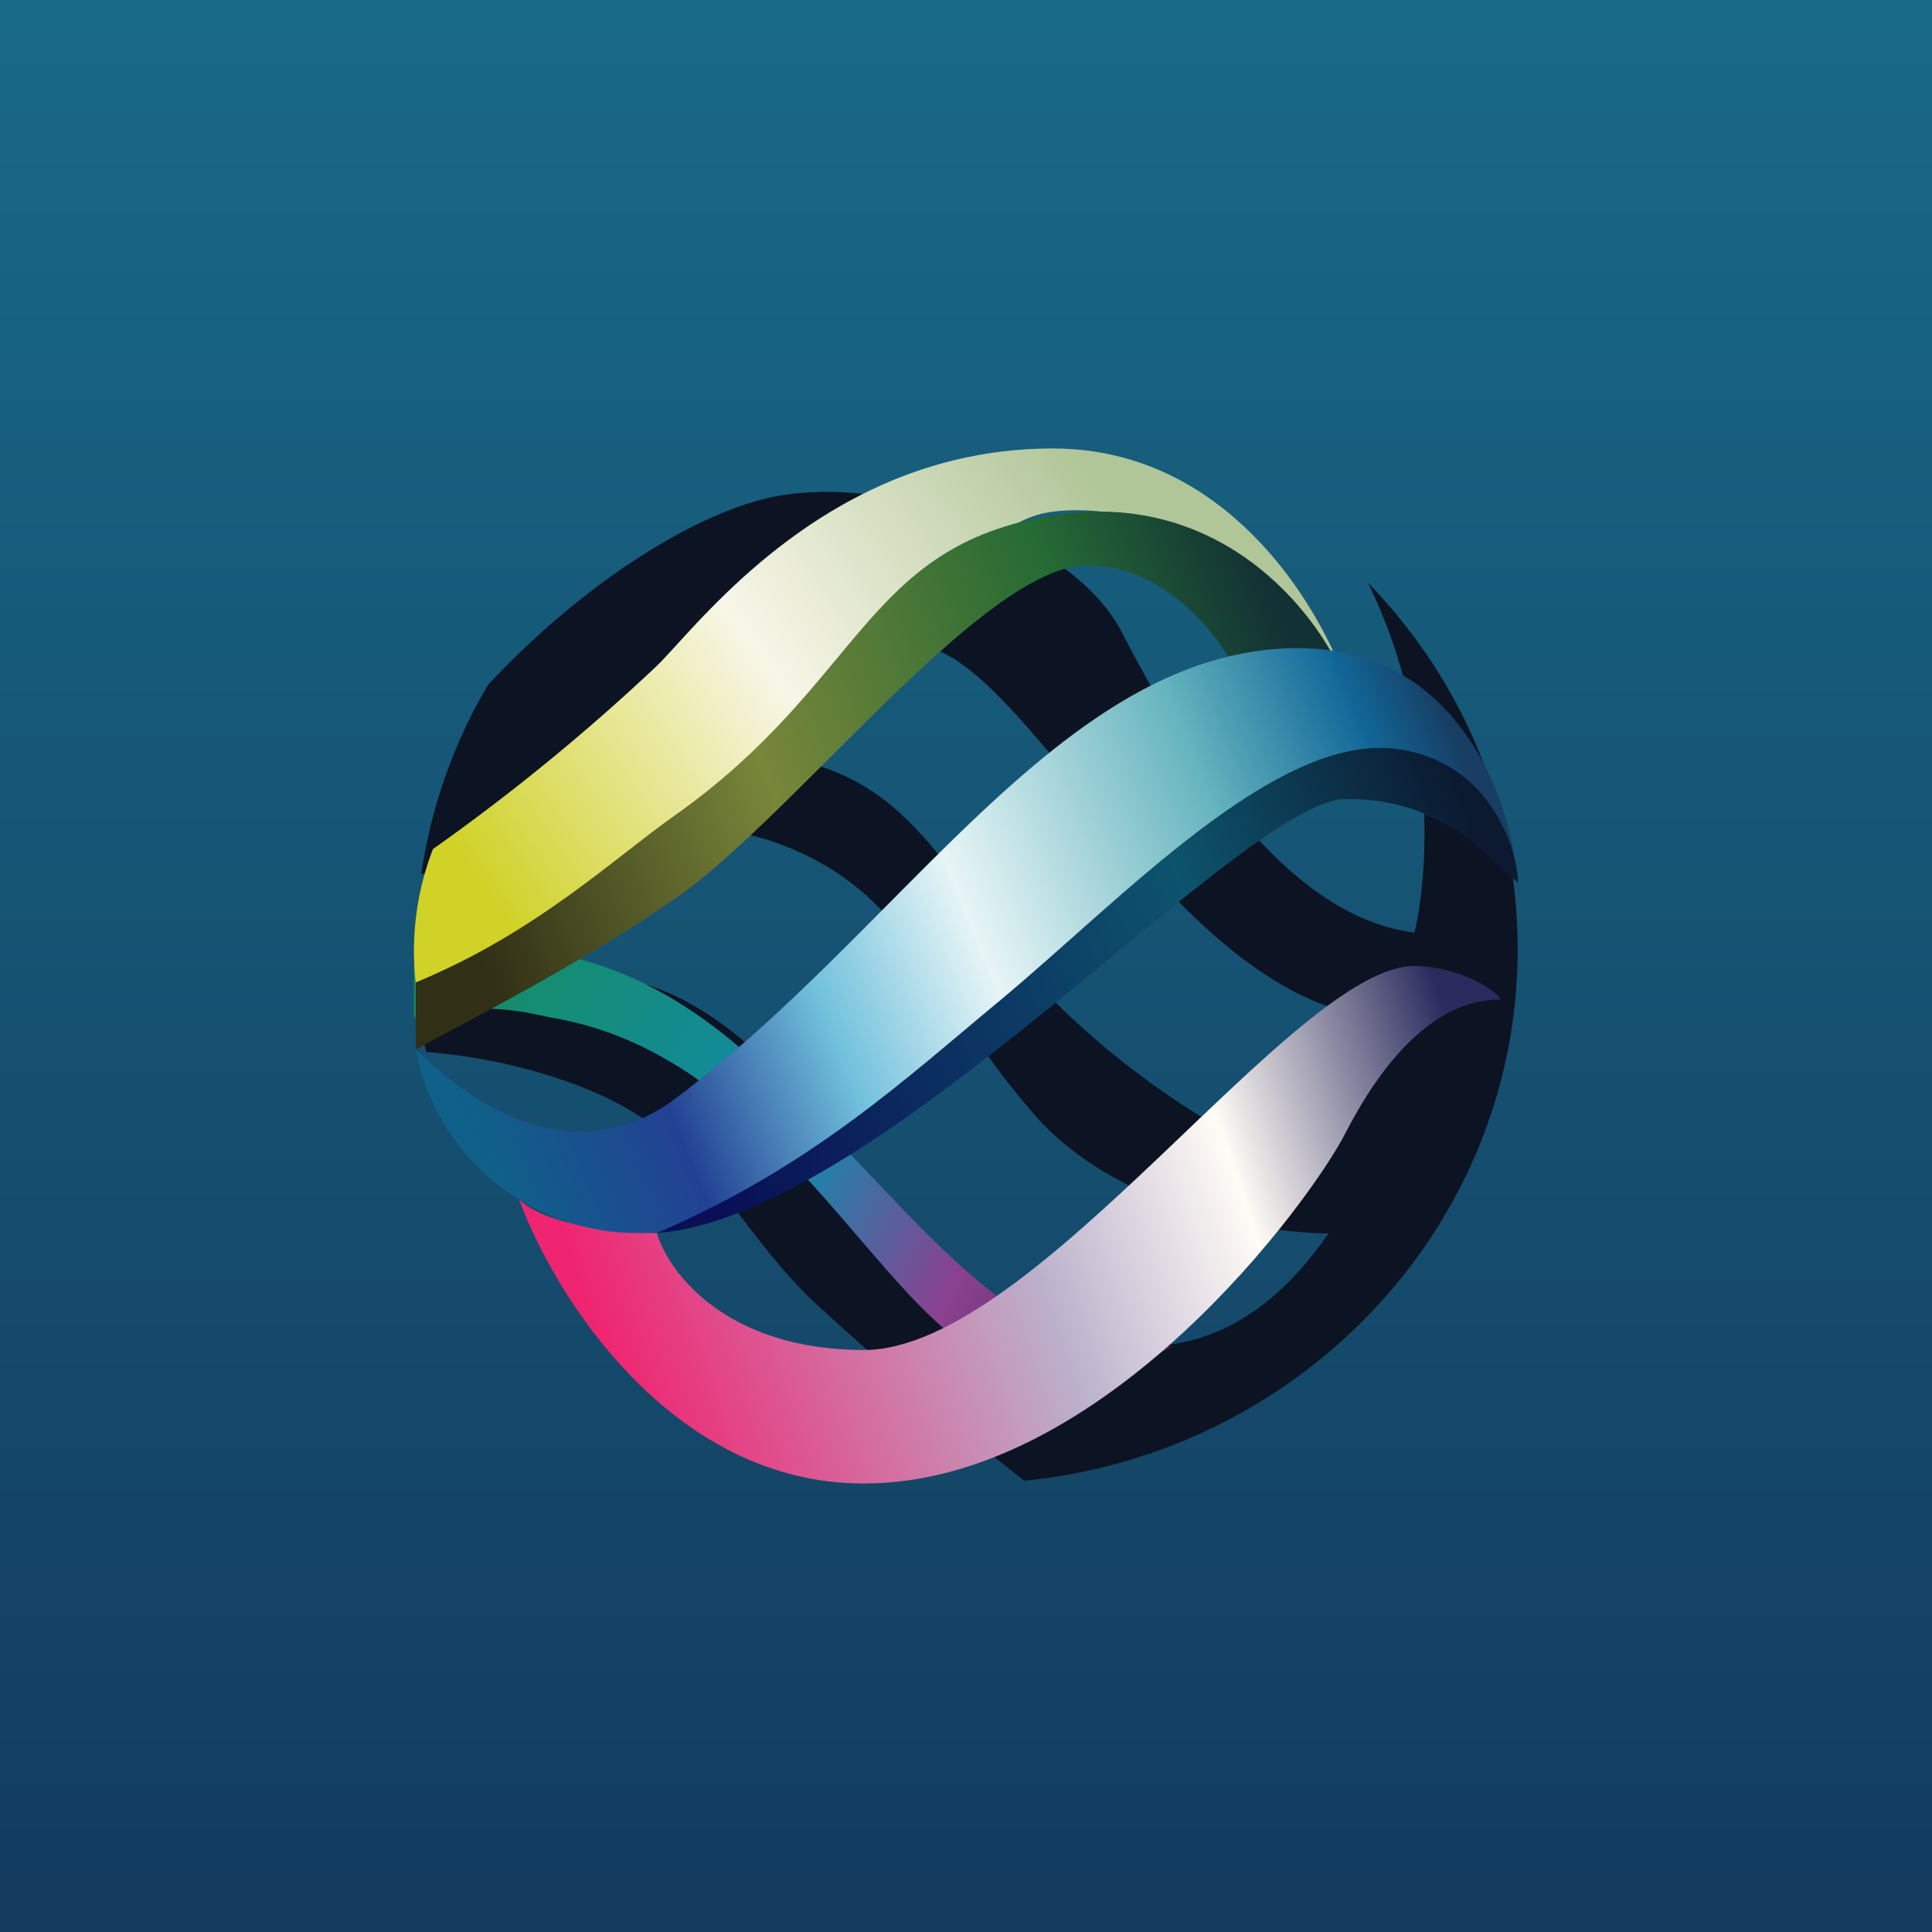 <!-- by TradingView --><svg width="56" height="56" viewBox="0 0 56 56" xmlns="http://www.w3.org/2000/svg"><rect x="0" y="0" width="56" height="56" fill="#333333" stroke="none"/><path fill="url(#ad2tnegw0)" d="M0 0h56v56H0z"/><path fill-rule="evenodd" d="M29.69 42.92c8.04-.8 14.3-7.4 14.3-15.4 0-4.12-1.64-7.85-4.34-10.63 2 4.11 1.78 8.34 1.35 10.14-3.99-.48-6.98-5.8-8.48-8.7-1.5-2.91-7.16-4.76-10.52-3.83-2.35.65-5.38 2.69-7.86 5.36a15.07 15.07 0 0 0-1.93 5.48l1.22-.3c2.82-.69 6.45-1.57 9.1-.6 2.6.94 3.73 2.64 5.08 4.67.68 1.01 1.41 2.11 2.41 3.24 2.4 2.71 6.66 3.4 8.49 3.4-4 5.8-8.99 2.41-10.98.96-.68-.5-1.45-1.46-2.34-2.57-1.74-2.17-3.92-4.9-6.65-5.66-2.57-.7-4.6-.9-6.49-.95 0 1.01.1 2 .3 2.96 1.22.1 2.68.35 4.2.9 2.7.98 3.8 2.42 5.02 4 .57.74 1.16 1.51 1.96 2.29a99.03 99.03 0 0 0 6.16 5.24ZM27.03 18.8c-2.4-.78-6.33 1.29-8 2.42v.96c5.53-1.14 7.32 1.34 9.3 4.1.52.73 1.06 1.48 1.7 2.2a23.84 23.84 0 0 0 7.48 5.32l2-4.36c-3.26-.57-6-3.88-8.3-6.67-1.59-1.91-2.97-3.58-4.18-3.97Z" fill="#0C1323"/><path d="M21 30c-4-3.2-7.67-2.67-9-2v1.5c2-.5 3.17-.17 4 0 6 1 9 7.5 12 9.5 2.4 1.6 5 .67 6 0-5 1-8-5-13-9Z" fill="url(#bd2tnegw0)"/><path d="M25.03 43c-5.59 0-8.98-5.48-9.98-8.23.8.78 3 .97 3.99.97.33 1.13 2 3.39 6 3.39C30.01 39.13 37.5 28 41 28c1.2 0 2.33.65 2.5.97-2 0-3.5 1.93-4.5 3.87C38.02 34.77 32.03 43 25.04 43Z" fill="url(#cd2tnegw0)"/><path d="M30.52 13c5.2 0 7.82 4.84 8.49 6.77-2.5-4.83-7.49-5.32-8.99-4.83-3 .96-10.98 10.16-12.98 11.12-1.3.63-3.82 1.94-4.99 2.42a8.2 8.2 0 0 1 .5-3.87 59.62 59.62 0 0 0 6.5-5.32C20.3 18.06 24.02 13 30.51 13Z" fill="url(#dd2tnegw0)"/><path d="M12.05 30.42v-1.94c3.5-1.45 5.78-3.63 7.49-4.83 5.49-3.88 5.49-7.83 10.98-8.71 4.8-.78 7.66 2.74 8.49 4.83h-3c-.5-1.12-2.1-3.38-4.5-3.38-2.99 0-8.48 7.26-11.97 9.68-2.8 1.93-6.32 3.7-7.49 4.35Z" fill="url(#ed2tnegw0)"/><path d="M18.54 35.74a6.54 6.54 0 0 1-6.49-5.32c3.5 3.39 6.15 2.45 7.49 1.45C26.03 27.03 30.52 19.3 37 18.81c5.2-.4 6.82 4.35 6.99 6.77a6.38 6.38 0 0 0-5-2.42c-4.49 0-15.47 12.58-20.46 12.58Z" fill="url(#fd2tnegw0)"/><path d="M29.02 28.97c-2.8 2.32-5.49 4.84-9.98 6.77 6.49-.48 17-12.58 19.97-12.58 2.96 0 4.16 1.78 4.99 2.42 0-.8-.7-3.48-3.5-3.87-3.49-.48-7.98 4.35-11.48 7.26Z" fill="url(#gd2tnegw0)"/><defs><linearGradient id="ad2tnegw0" x1="28" y1="0" x2="28" y2="56" gradientUnits="userSpaceOnUse"><stop stop-color="#186987"/><stop offset="1" stop-color="#133B5E"/></linearGradient><linearGradient id="bd2tnegw0" x1="12.5" y1="29" x2="33.81" y2="39.88" gradientUnits="userSpaceOnUse"><stop stop-color="#148E5F"/><stop offset=".48" stop-color="#1389AD"/><stop offset=".72" stop-color="#8B4190"/><stop offset="1" stop-color="#3D274E"/></linearGradient><linearGradient id="cd2tnegw0" x1="17.04" y1="37.68" x2="41.91" y2="29.17" gradientUnits="userSpaceOnUse"><stop stop-color="#EF2571"/><stop offset=".48" stop-color="#BBB1CC"/><stop offset=".72" stop-color="#FFFBF5"/><stop offset="1" stop-color="#292A5D"/></linearGradient><linearGradient id="dd2tnegw0" x1="13.55" y1="25.1" x2="31.17" y2="12.98" gradientUnits="userSpaceOnUse"><stop stop-color="#D0D227"/><stop offset=".49" stop-color="#F8F6E7"/><stop offset="1" stop-color="#B0C598"/></linearGradient><linearGradient id="ed2tnegw0" x1="13.55" y1="26.67" x2="37.13" y2="18.08" gradientUnits="userSpaceOnUse"><stop stop-color="#312F16"/><stop offset=".38" stop-color="#788639"/><stop offset=".77" stop-color="#256A34"/><stop offset="1" stop-color="#123134"/></linearGradient><linearGradient id="fd2tnegw0" x1="13.26" y1="31.78" x2="41.75" y2="20.14" gradientUnits="userSpaceOnUse"><stop stop-color="#0F6189"/><stop offset=".18" stop-color="#224193"/><stop offset=".35" stop-color="#71C1DC"/><stop offset=".51" stop-color="#E7F5F6"/><stop offset=".76" stop-color="#67B5BF"/><stop offset=".92" stop-color="#116798"/><stop offset="1" stop-color="#173D62"/></linearGradient><linearGradient id="gd2tnegw0" x1="19.98" y1="32.46" x2="42.61" y2="23.75" gradientUnits="userSpaceOnUse"><stop stop-color="#0A0F56"/><stop offset=".65" stop-color="#0D536C"/><stop offset="1" stop-color="#0B1A31"/></linearGradient></defs></svg>
